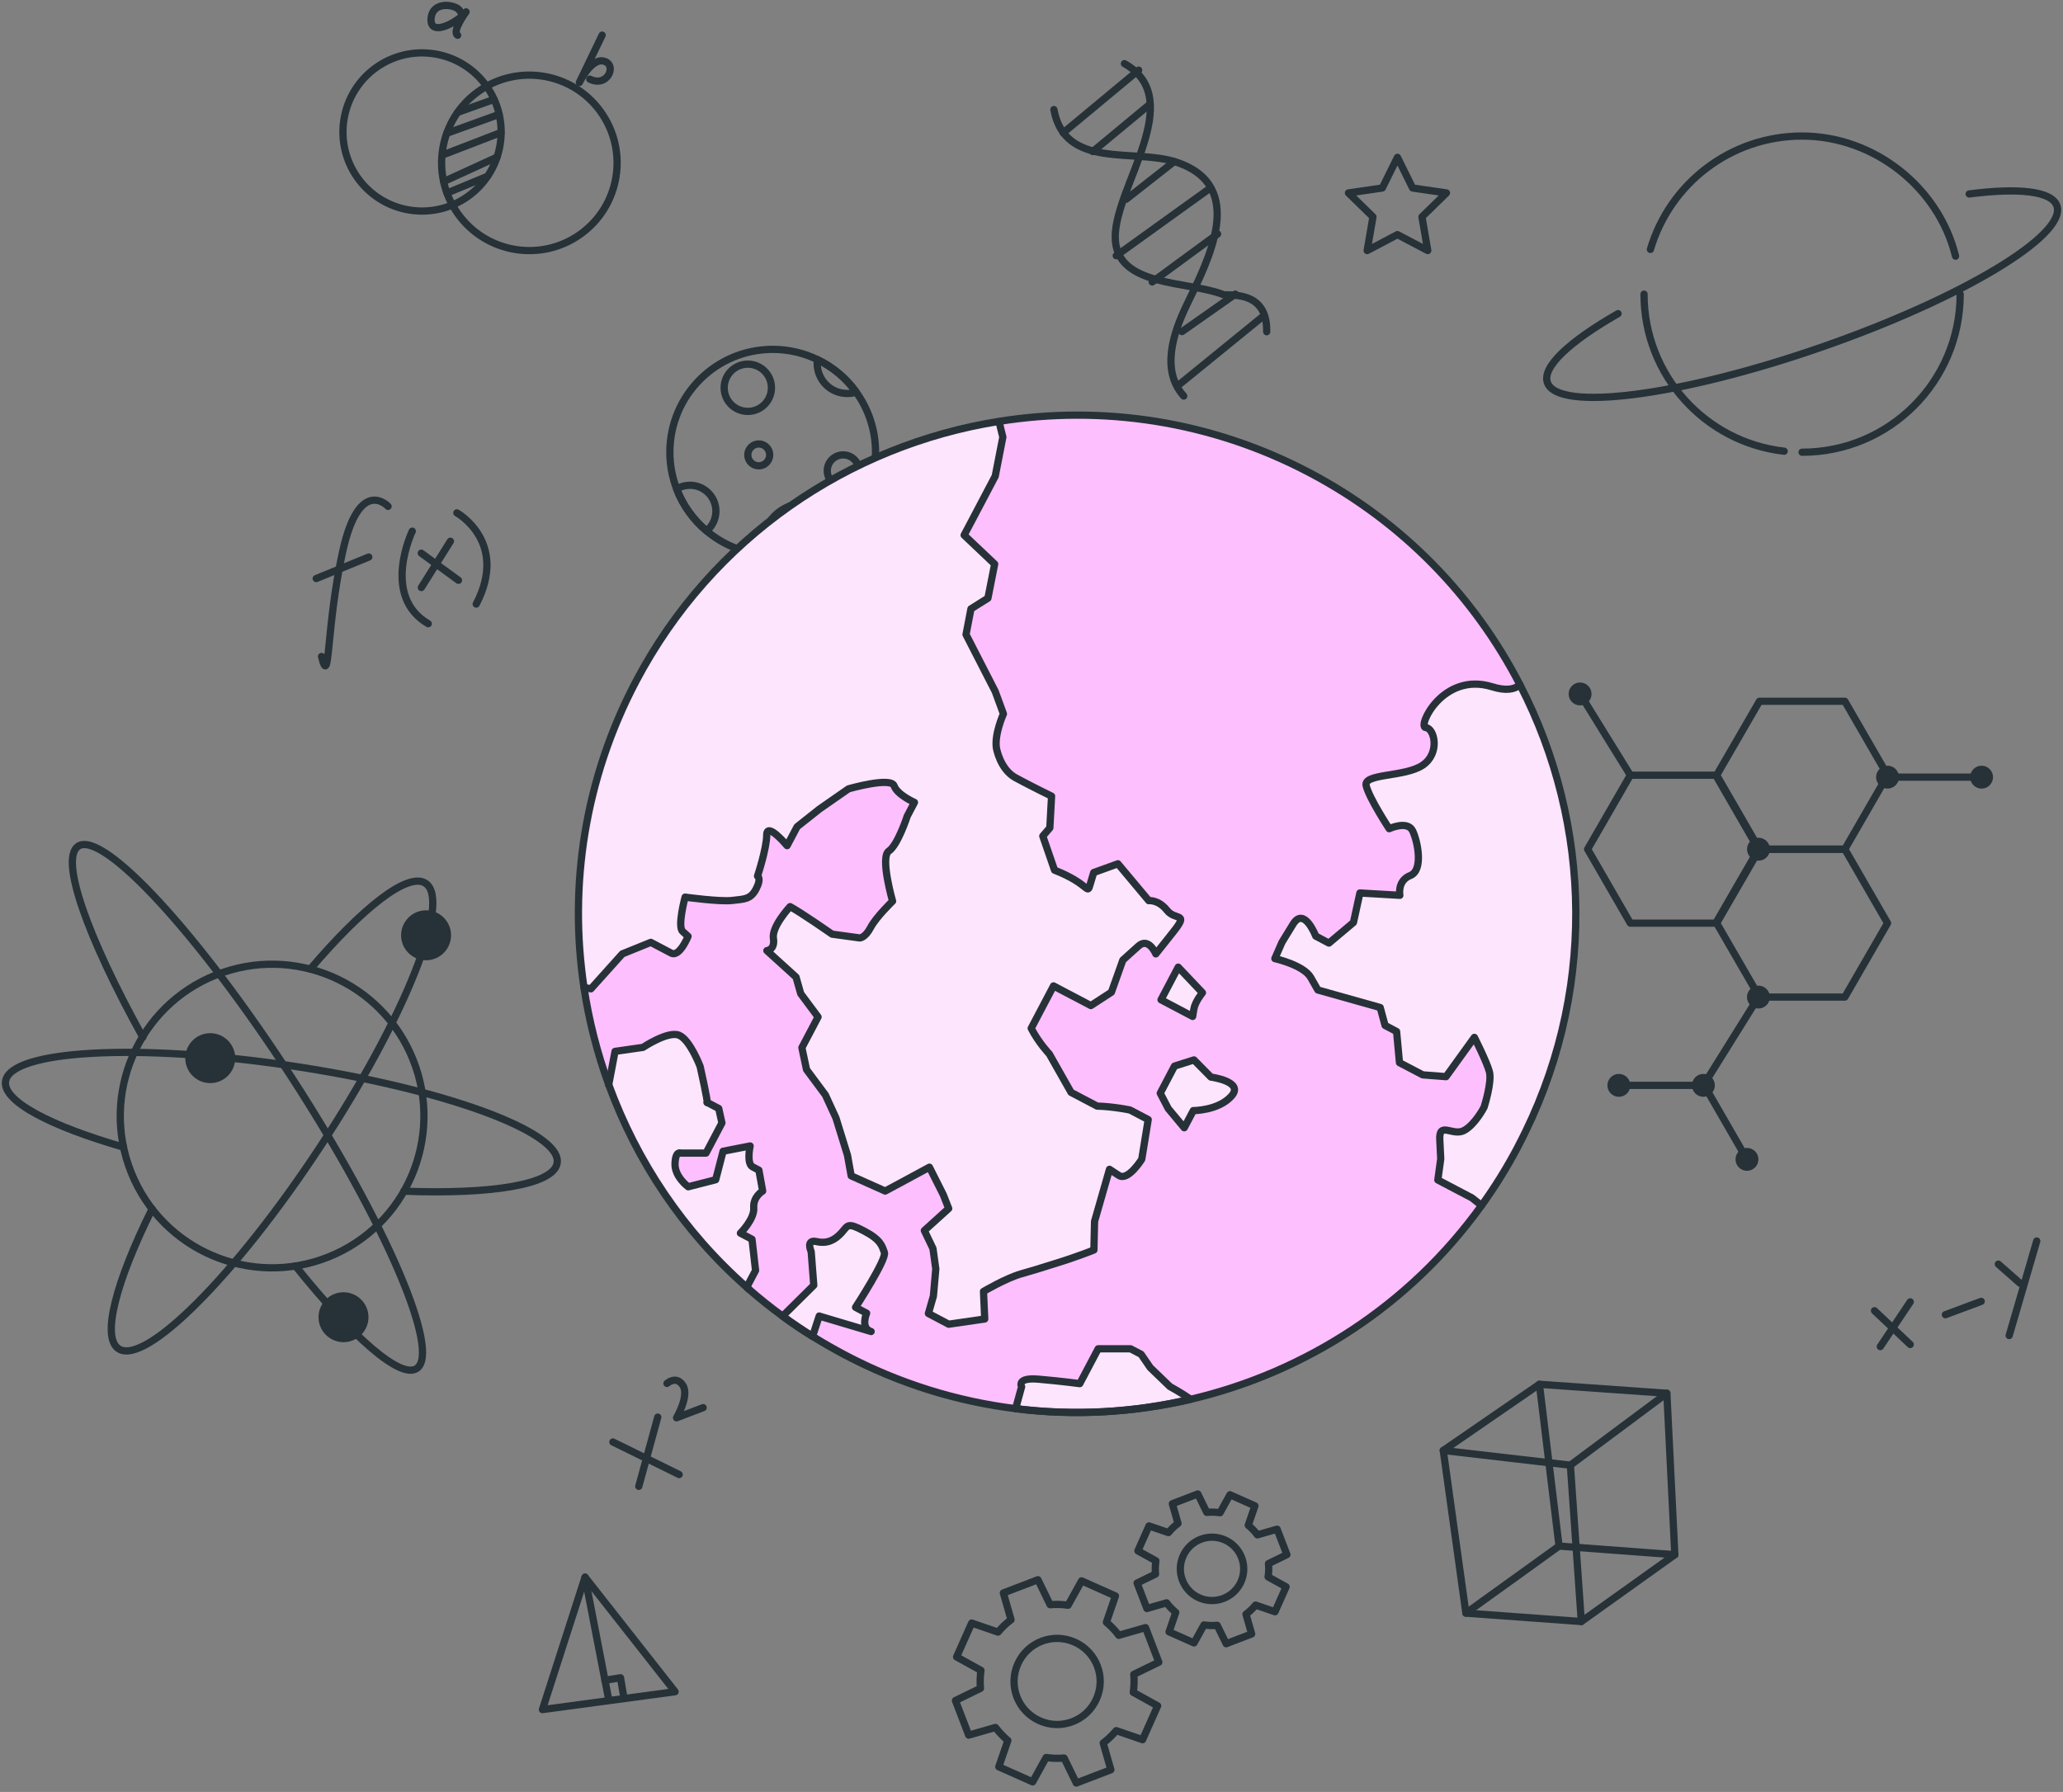 <svg width="381" height="331" viewBox="0 0 381 331" fill="none" xmlns="http://www.w3.org/2000/svg">
<rect x="0" y="0" width="381" height="331" fill="#808080" stroke="none"/>
<path d="M59.38 121.262C60.96 127.514 60.183 116 63.276 101.914C66.369 87.829 71.671 93.533 71.671 93.533" stroke="#263238" stroke-width="1.339" stroke-linecap="round" stroke-linejoin="round"/>
<path d="M58.401 106.868L68.109 102.892" stroke="#263238" stroke-width="1.339" stroke-linecap="round" stroke-linejoin="round"/>
<path d="M76.142 98.112C76.142 98.112 70.345 110.109 79.088 115.21" stroke="#263238" stroke-width="1.339" stroke-linecap="round" stroke-linejoin="round"/>
<path d="M84.377 94.737C84.377 94.737 93.95 100.053 87.952 111.581" stroke="#263238" stroke-width="1.339" stroke-linecap="round" stroke-linejoin="round"/>
<path d="M77.803 102.183L84.671 107.19" stroke="#263238" stroke-width="1.339" stroke-linecap="round" stroke-linejoin="round"/>
<path d="M83.184 99.973L77.815 108.528" stroke="#263238" stroke-width="1.339" stroke-linecap="round" stroke-linejoin="round"/>
<path d="M92.36 26.741C93.667 18.78 88.272 11.268 80.311 9.961C72.35 8.655 64.837 14.049 63.531 22.01C62.224 29.971 67.619 37.484 75.58 38.791C83.541 40.097 91.054 34.702 92.36 26.741Z" stroke="#263238" stroke-width="1.339" stroke-linecap="round" stroke-linejoin="round"/>
<path d="M107.216 43.245C99.945 48.467 89.823 46.806 84.602 39.536C79.38 32.266 81.04 22.144 88.31 16.922C95.581 11.7 105.703 13.36 110.925 20.631C116.146 27.901 114.486 38.023 107.216 43.245Z" stroke="#263238" stroke-width="1.339" stroke-linecap="round" stroke-linejoin="round"/>
<path d="M91.242 18.355L84.507 20.765" stroke="#263238" stroke-width="1.339" stroke-linecap="round" stroke-linejoin="round"/>
<path d="M92.179 21.126L82.512 24.62" stroke="#263238" stroke-width="1.339" stroke-linecap="round" stroke-linejoin="round"/>
<path d="M92.528 24.473L81.75 28.623" stroke="#263238" stroke-width="1.339" stroke-linecap="round" stroke-linejoin="round"/>
<path d="M91.764 29.039L81.936 33.538" stroke="#263238" stroke-width="1.339" stroke-linecap="round" stroke-linejoin="round"/>
<path d="M90.037 32.56L82.553 35.653" stroke="#263238" stroke-width="1.339" stroke-linecap="round" stroke-linejoin="round"/>
<path d="M84.99 2.127C84.562 0.855 79.835 -0.042 79.608 3.466C79.38 6.974 84.602 4.055 86.075 2.194C86.075 2.194 83.383 5.809 84.522 6.519" stroke="#263238" stroke-width="1.339" stroke-linecap="round" stroke-linejoin="round"/>
<path d="M111.205 6.491L107.001 15.234C107.001 15.234 109.103 10.869 111.352 11.258C114.124 11.753 112.276 16.279 108.929 14.618" stroke="#263238" stroke-width="1.339" stroke-linecap="round" stroke-linejoin="round"/>
<path d="M346.186 242.112L352.786 248.352" stroke="#263238" stroke-width="1.339" stroke-linecap="round" stroke-linejoin="round"/>
<path d="M352.787 240.479L347.257 248.74" stroke="#263238" stroke-width="1.339" stroke-linecap="round" stroke-linejoin="round"/>
<path d="M359.28 242.848L365.895 240.385" stroke="#263238" stroke-width="1.339" stroke-linecap="round" stroke-linejoin="round"/>
<path d="M369.055 233.503L373.071 237.051" stroke="#263238" stroke-width="1.339" stroke-linecap="round" stroke-linejoin="round"/>
<path d="M376.15 229.231L371.062 246.691" stroke="#263238" stroke-width="1.339" stroke-linecap="round" stroke-linejoin="round"/>
<path d="M266.547 267.925L284.301 255.701L307.839 257.361L309.312 287.179L292.04 299.524L270.724 297.971L266.547 267.925Z" stroke="#263238" stroke-width="1.339" stroke-linecap="round" stroke-linejoin="round"/>
<path d="M270.725 297.971L287.93 285.586L309.312 287.179" stroke="#263238" stroke-width="1.339" stroke-linecap="round" stroke-linejoin="round"/>
<path d="M287.929 285.586L284.301 255.701" stroke="#263238" stroke-width="1.339" stroke-linecap="round" stroke-linejoin="round"/>
<path d="M266.547 267.925L290.018 270.643L307.839 257.361" stroke="#263238" stroke-width="1.339" stroke-linecap="round" stroke-linejoin="round"/>
<path d="M290.019 270.644L292.04 299.524" stroke="#263238" stroke-width="1.339" stroke-linecap="round" stroke-linejoin="round"/>
<path d="M108.048 291.33L100.175 315.792L124.677 312.485L108.048 291.33Z" stroke="#263238" stroke-width="1.339" stroke-linecap="round" stroke-linejoin="round"/>
<path d="M108.048 291.33L112.426 313.998" stroke="#263238" stroke-width="1.339" stroke-linecap="round" stroke-linejoin="round"/>
<path d="M111.729 310.369L114.595 309.914L115.251 313.757" stroke="#263238" stroke-width="1.339" stroke-linecap="round" stroke-linejoin="round"/>
<path d="M113.189 266.36L125.427 272.372" stroke="#263238" stroke-width="1.339" stroke-linecap="round" stroke-linejoin="round"/>
<path d="M121.478 261.769L117.97 274.555" stroke="#263238" stroke-width="1.339" stroke-linecap="round" stroke-linejoin="round"/>
<path d="M123.178 255.542C123.178 255.542 124.905 253.989 126.123 255.917C127.342 257.845 124.945 261.889 124.945 261.889L129.859 260.014" stroke="#263238" stroke-width="1.339" stroke-linecap="round" stroke-linejoin="round"/>
<path d="M207.662 11.753C219.351 18.314 205.962 34.38 205.962 43.753C205.962 53.125 219.351 51.786 226.046 54.464C228.723 54.464 234.079 54.464 233.932 61.279" stroke="#263238" stroke-width="1.339" stroke-linecap="round" stroke-linejoin="round"/>
<path d="M194.635 20.241C196.67 31.314 209.376 27.391 217.155 29.922C230.518 34.273 223.113 48.091 219.11 56.445C216.713 61.44 214.344 68.415 218.615 73.155" stroke="#263238" stroke-width="1.339" stroke-linecap="round" stroke-linejoin="round"/>
<path d="M196.349 24.54L210.287 12.958" stroke="#263238" stroke-width="1.339" stroke-linecap="round" stroke-linejoin="round"/>
<path d="M201.812 27.994L212.309 19.291" stroke="#263238" stroke-width="1.339" stroke-linecap="round" stroke-linejoin="round"/>
<path d="M207.983 36.804L216.847 29.842" stroke="#263238" stroke-width="1.339" stroke-linecap="round" stroke-linejoin="round"/>
<path d="M206.148 47.235L223.474 34.77" stroke="#263238" stroke-width="1.339" stroke-linecap="round" stroke-linejoin="round"/>
<path d="M212.79 52.081L224.867 43.218" stroke="#263238" stroke-width="1.339" stroke-linecap="round" stroke-linejoin="round"/>
<path d="M217.918 70.919L233.021 58.628" stroke="#263238" stroke-width="1.339" stroke-linecap="round" stroke-linejoin="round"/>
<path d="M218.293 61.252L228.147 54.33" stroke="#263238" stroke-width="1.339" stroke-linecap="round" stroke-linejoin="round"/>
<path d="M60.664 232.18C75.041 226.43 82.034 210.113 76.284 195.736C70.534 181.359 54.217 174.366 39.84 180.116C25.463 185.867 18.47 202.183 24.221 216.56C29.971 230.937 46.287 237.93 60.664 232.18Z" stroke="#263238" stroke-width="1.339" stroke-linecap="round" stroke-linejoin="round"/>
<path d="M57.299 179.008C67.073 167.534 75.387 161.04 78.587 163.156C83.448 166.369 74.705 188.207 59.053 211.959C43.401 235.698 26.771 252.354 21.898 249.141C18.698 247.025 21.389 236.823 28.084 223.326" stroke="#263238" stroke-width="1.339" stroke-linecap="round" stroke-linejoin="round"/>
<path d="M22.809 211.893C9.192 207.97 0.476 203.391 1.025 199.735C1.881 193.965 25.379 192.666 53.51 196.83C81.64 200.994 103.759 209.041 102.902 214.812C102.313 218.802 90.892 220.649 74.598 220.033" stroke="#263238" stroke-width="1.339" stroke-linecap="round" stroke-linejoin="round"/>
<path d="M26.383 191.595C16.101 173.037 10.959 158.564 14.454 156.301C19.033 153.342 36.733 172.542 53.978 199.186C71.237 225.831 81.52 249.837 76.941 252.796C73.915 254.751 65.145 247.026 54.568 233.851" stroke="#263238" stroke-width="1.339" stroke-linecap="round" stroke-linejoin="round"/>
<path d="M82.537 175.3C81.131 177.429 78.279 178.018 76.151 176.612C74.022 175.207 73.433 172.355 74.838 170.226C76.244 168.097 79.096 167.508 81.225 168.914C83.354 170.32 83.943 173.171 82.537 175.3Z" fill="#263238"/>
<path d="M67.287 245.847C65.881 247.976 63.029 248.565 60.901 247.159C58.772 245.753 58.183 242.902 59.589 240.773C60.994 238.644 63.846 238.055 65.975 239.461C68.104 240.866 68.693 243.718 67.287 245.847Z" fill="#263238"/>
<path d="M42.678 197.994C41.272 200.123 38.42 200.712 36.291 199.306C34.162 197.9 33.573 195.048 34.979 192.919C36.385 190.79 39.237 190.201 41.366 191.607C43.495 193.013 44.084 195.865 42.678 197.994Z" fill="#263238"/>
<path d="M324.939 184.176H340.711L348.597 170.519L340.711 156.862H324.939L317.039 170.519L324.939 184.176Z" stroke="#263238" stroke-width="1.339" stroke-linecap="round" stroke-linejoin="round"/>
<path d="M322.635 214.155L314.749 200.484H298.977" stroke="#263238" stroke-width="1.339" stroke-linecap="round" stroke-linejoin="round"/>
<path d="M301.092 170.52H316.878L324.764 156.863L316.878 143.192H301.092L293.206 156.863L301.092 170.52Z" stroke="#263238" stroke-width="1.339" stroke-linecap="round" stroke-linejoin="round"/>
<path d="M324.939 156.862H340.711L348.597 143.192L340.711 129.535H324.939L317.039 143.192L324.939 156.862Z" stroke="#263238" stroke-width="1.339" stroke-linecap="round" stroke-linejoin="round"/>
<path d="M324.765 158.978C325.933 158.978 326.88 158.031 326.88 156.863C326.88 155.694 325.933 154.747 324.765 154.747C323.597 154.747 322.649 155.694 322.649 156.863C322.649 158.031 323.597 158.978 324.765 158.978Z" fill="#263238"/>
<path d="M291.814 130.298C292.982 130.298 293.929 129.351 293.929 128.183C293.929 127.015 292.982 126.067 291.814 126.067C290.645 126.067 289.698 127.015 289.698 128.183C289.698 129.351 290.645 130.298 291.814 130.298Z" fill="#263238"/>
<path d="M320.52 214.155C320.52 212.99 321.47 212.039 322.635 212.039C323.8 212.039 324.75 212.99 324.75 214.155C324.75 215.319 323.8 216.27 322.635 216.27C321.47 216.27 320.52 215.319 320.52 214.155Z" fill="#263238"/>
<path d="M298.977 202.599C300.145 202.599 301.092 201.652 301.092 200.484C301.092 199.315 300.145 198.368 298.977 198.368C297.808 198.368 296.861 199.315 296.861 200.484C296.861 201.652 297.808 202.599 298.977 202.599Z" fill="#263238"/>
<path d="M363.847 143.554C363.847 142.389 364.797 141.438 365.962 141.438C367.127 141.438 368.078 142.389 368.078 143.554C368.078 144.719 367.127 145.669 365.962 145.669C364.797 145.669 363.847 144.719 363.847 143.554Z" fill="#263238"/>
<path d="M314.588 202.599C315.756 202.599 316.704 201.652 316.704 200.484C316.704 199.315 315.756 198.368 314.588 198.368C313.42 198.368 312.473 199.315 312.473 200.484C312.473 201.652 313.42 202.599 314.588 202.599Z" fill="#263238"/>
<path d="M346.481 143.554C346.481 142.389 347.432 141.438 348.597 141.438C349.762 141.438 350.712 142.389 350.712 143.554C350.712 144.719 349.762 145.669 348.597 145.669C347.432 145.669 346.481 144.719 346.481 143.554Z" fill="#263238"/>
<path d="M322.635 184.177C322.635 183.012 323.585 182.062 324.75 182.062C325.915 182.062 326.866 183.012 326.866 184.177C326.866 185.342 325.915 186.292 324.75 186.292C323.585 186.292 322.635 185.342 322.635 184.177Z" fill="#263238"/>
<path d="M348.598 143.553H365.977" stroke="#263238" stroke-width="1.339" stroke-linecap="round" stroke-linejoin="round"/>
<path d="M324.765 184.177L314.589 200.485" stroke="#263238" stroke-width="1.339" stroke-linecap="round" stroke-linejoin="round"/>
<path d="M301.092 143.192L291.813 128.183" stroke="#263238" stroke-width="1.339" stroke-linecap="round" stroke-linejoin="round"/>
<path d="M304.801 46.071C308.362 33.967 319.556 25.13 332.811 25.13C346.066 25.13 358.023 34.569 361.156 47.316" stroke="#263238" stroke-width="1.339" stroke-linecap="round" stroke-linejoin="round"/>
<path d="M329.504 83.345C314.937 81.698 303.623 69.34 303.623 54.331" stroke="#263238" stroke-width="1.339" stroke-linecap="round" stroke-linejoin="round"/>
<path d="M362.012 54.331C362.012 70.452 348.944 83.533 332.811 83.533" stroke="#263238" stroke-width="1.339" stroke-linecap="round" stroke-linejoin="round"/>
<path d="M363.672 35.828C372.804 34.65 378.923 35.292 379.873 38.011C381.761 43.447 362.226 55.175 336.238 64.186C310.25 73.197 287.662 76.103 285.775 70.667C284.77 67.761 289.872 63.062 298.829 57.934" stroke="#263238" stroke-width="1.339" stroke-linecap="round" stroke-linejoin="round"/>
<path d="M258.085 29.064L260.884 34.728L267.136 35.639L262.611 40.057L263.682 46.283L258.085 43.337L252.489 46.283L253.56 40.057L249.034 35.639L255.287 34.728L258.085 29.064Z" stroke="#263238" stroke-width="1.339" stroke-linecap="round" stroke-linejoin="round"/>
<path d="M161.698 83.518C161.698 88.981 159.395 93.908 155.713 97.349C152.312 100.562 147.733 102.517 142.712 102.517C142.096 102.517 141.494 102.49 140.905 102.437C136.955 102.062 133.366 100.482 130.501 98.072C128.051 96.023 126.123 93.359 124.971 90.32C124.155 88.204 123.713 85.915 123.713 83.518C123.713 73.034 132.215 64.532 142.712 64.532C145.658 64.532 148.456 65.202 150.96 66.42C153.825 67.799 156.289 69.874 158.123 72.432C160.372 75.552 161.698 79.381 161.698 83.518Z" stroke="#263238" stroke-width="1.339" stroke-linecap="round" stroke-linejoin="round"/>
<path d="M158.645 86.959C158.645 88.579 157.333 89.891 155.712 89.891C154.092 89.891 152.78 88.579 152.78 86.959C152.78 85.338 154.092 84.026 155.712 84.026C157.333 84.026 158.645 85.338 158.645 86.959Z" stroke="#263238" stroke-width="1.339" stroke-linecap="round" stroke-linejoin="round"/>
<path d="M132.215 94.417C132.215 95.889 131.546 97.202 130.501 98.072C128.051 96.023 126.123 93.359 124.972 90.32C125.681 89.878 126.525 89.637 127.422 89.637C130.073 89.637 132.215 91.779 132.215 94.417Z" stroke="#263238" stroke-width="1.339" stroke-linecap="round" stroke-linejoin="round"/>
<path d="M155.712 97.35C152.311 100.563 147.732 102.518 142.711 102.518C142.095 102.518 141.493 102.491 140.904 102.438C140.797 101.929 140.743 101.407 140.743 100.871C140.743 96.506 144.278 92.958 148.643 92.958C151.749 92.958 154.427 94.752 155.712 97.35Z" stroke="#263238" stroke-width="1.339" stroke-linecap="round" stroke-linejoin="round"/>
<path d="M138.106 75.993C140.517 75.993 142.471 74.039 142.471 71.629C142.471 69.218 140.517 67.264 138.106 67.264C135.695 67.264 133.741 69.218 133.741 71.629C133.741 74.039 135.695 75.993 138.106 75.993Z" stroke="#263238" stroke-width="1.339" stroke-linecap="round" stroke-linejoin="round"/>
<path d="M142.15 84.027C142.15 85.138 141.239 86.048 140.128 86.048C139.017 86.048 138.106 85.138 138.106 84.027C138.106 82.915 139.017 82.005 140.128 82.005C141.239 82.005 142.15 82.915 142.15 84.027Z" stroke="#263238" stroke-width="1.339" stroke-linecap="round" stroke-linejoin="round"/>
<path d="M158.123 72.432C157.614 72.606 157.052 72.686 156.476 72.686C153.397 72.686 150.92 70.196 150.92 67.116C150.92 66.875 150.92 66.647 150.96 66.42C153.825 67.799 156.289 69.874 158.123 72.432Z" stroke="#263238" stroke-width="1.339" stroke-linecap="round" stroke-linejoin="round"/>
<path d="M235.47 297.718L237.519 293.112L234.198 291.278C234.319 290.461 234.345 289.645 234.265 288.828L237.666 287.168L235.858 282.468L232.216 283.512C231.734 282.856 231.159 282.267 230.529 281.745L231.761 278.157L227.155 276.108L225.321 279.429C224.504 279.308 223.688 279.281 222.871 279.362L221.211 275.961L216.511 277.768L217.555 281.41C216.899 281.892 216.31 282.468 215.788 283.097L212.2 281.866L210.151 286.471L213.472 288.306C213.351 289.122 213.324 289.939 213.405 290.756L210.004 292.416L211.811 297.116L215.453 296.071C215.935 296.727 216.511 297.317 217.14 297.839L215.909 301.427L220.514 303.476L222.349 300.155C223.165 300.276 223.982 300.302 224.799 300.222L226.459 303.623L231.159 301.815L230.114 298.173C230.77 297.691 231.36 297.116 231.882 296.486L235.47 297.718ZM221.465 295.148C218.506 293.835 217.18 290.368 218.493 287.422C219.805 284.463 223.273 283.137 226.218 284.45C229.164 285.762 230.503 289.23 229.191 292.175C227.878 295.121 224.411 296.46 221.465 295.148Z" stroke="#263238" stroke-width="1.339" stroke-linecap="round" stroke-linejoin="round"/>
<path d="M211.01 321.35L213.795 315.097L209.297 312.606C209.457 311.495 209.484 310.384 209.39 309.286L214.01 307.037L211.559 300.65L206.619 302.069C205.963 301.186 205.186 300.382 204.329 299.659L206.003 294.799L199.75 292.014L197.26 296.513C196.149 296.352 195.037 296.325 193.939 296.419L191.69 291.8L185.303 294.25L186.723 299.191C185.839 299.847 185.036 300.623 184.313 301.48L179.452 299.806L176.667 306.059L181.166 308.55C181.005 309.661 180.979 310.772 181.072 311.87L176.453 314.119L178.903 320.506L183.844 319.087C184.5 319.971 185.277 320.774 186.133 321.497L184.46 326.357L190.713 329.142L193.203 324.643C194.314 324.804 195.425 324.831 196.523 324.737L198.773 329.356L205.159 326.906L203.74 321.965C204.624 321.309 205.427 320.533 206.15 319.676L211.01 321.35ZM191.998 317.855C187.981 316.074 186.174 311.375 187.968 307.358C189.749 303.341 194.448 301.534 198.465 303.328C202.482 305.109 204.289 309.808 202.495 313.825C200.714 317.842 196.015 319.649 191.998 317.855Z" stroke="#263238" stroke-width="1.339" stroke-linecap="round" stroke-linejoin="round"/>
<path d="M280.379 211.746C278.357 215.589 276.094 219.244 273.617 222.671C260.322 241.162 241.015 253.52 219.887 258.474C209.403 260.924 198.451 261.567 187.565 260.201C176.827 258.876 166.129 255.609 155.994 250.253C153.972 249.182 151.991 248.044 150.076 246.852C148.175 245.674 146.327 244.429 144.546 243.117C142.377 241.55 140.315 239.89 138.32 238.149C138.32 238.149 138.307 238.122 138.293 238.122C138.173 238.015 138.052 237.922 137.932 237.801C137.905 237.774 137.892 237.761 137.892 237.761C126.216 227.465 117.594 214.531 112.426 200.365C110.31 194.554 108.757 188.529 107.847 182.37C105.035 163.639 107.954 143.876 117.46 125.841C131.519 99.17 156.824 82.246 184.459 77.841C203.432 74.802 223.542 77.667 241.858 87.321C259.157 96.439 272.359 110.297 280.7 126.471C294.062 152.298 294.973 184.03 280.379 211.719V211.746Z" fill="#FDBFFD"/>
<mask id="mask0_3117_12129" style="mask-type:luminance" maskUnits="userSpaceOnUse" x="106" y="76" width="186" height="185">
<path d="M280.379 211.746C278.357 215.589 276.094 219.244 273.617 222.671C260.322 241.162 241.015 253.52 219.887 258.474C209.403 260.924 198.451 261.567 187.565 260.201C176.827 258.876 166.129 255.609 155.994 250.253C153.972 249.182 151.991 248.044 150.076 246.852C148.175 245.674 146.327 244.429 144.546 243.117C142.377 241.55 140.315 239.89 138.32 238.149C138.32 238.149 138.307 238.122 138.293 238.122C138.173 238.015 138.052 237.922 137.932 237.801C137.905 237.774 137.892 237.761 137.892 237.761C126.216 227.465 117.594 214.531 112.426 200.365C110.31 194.554 108.757 188.529 107.847 182.37C105.035 163.639 107.954 143.876 117.46 125.841C131.519 99.17 156.824 82.246 184.459 77.841C203.432 74.802 223.542 77.667 241.858 87.321C259.157 96.439 272.359 110.297 280.7 126.471C294.062 152.298 294.973 184.03 280.379 211.719V211.746Z" fill="white"/>
</mask>
<g mask="url(#mask0_3117_12129)">
<g opacity="0.6">
<path d="M280.38 211.759C278.345 215.601 276.083 219.243 273.619 222.671L271.838 221.265L268.772 219.645L265.545 217.958L266.081 214.062L265.907 210.54C265.719 207.019 268.263 209.897 270.365 208.826C272.441 207.728 274.088 204.502 274.088 204.502C274.088 204.502 275.574 199.815 275.065 197.928C274.556 196.04 272.293 191.595 272.293 191.595L267.072 198.851L262.76 198.517L258.462 196.267L257.927 190.497L255.798 189.385L254.901 186.078L243.386 182.851L242.074 180.549C240.762 178.246 235.46 177.054 235.46 177.054L236.759 174.041L238.807 170.681C240.869 167.32 242.998 172.903 242.998 172.903L245.435 174.175L249.96 170.386L251.152 164.937L258.529 165.365C258.529 165.365 258.007 162.687 260.457 161.71C262.908 160.746 261.823 155.417 260.899 153.449C259.935 151.494 256.575 153.074 256.575 153.074C256.575 153.074 252.826 147.37 252.317 145.094C251.808 142.831 259.467 143.581 262.76 141.345C266.027 139.123 264.916 134.503 263.309 134.396C261.716 134.276 266.442 124.033 275.574 126.845C278.118 127.635 279.724 127.354 280.715 126.483C294.078 152.324 294.988 184.056 280.394 211.745L280.38 211.759Z" fill="white"/>
<path d="M216.554 172.274L213.434 176.197C213.434 176.197 212.109 173.024 210.207 174.751C208.306 176.478 207.342 177.349 207.342 177.349L205.227 183.28L201.437 185.73L199.121 184.525L196.925 183.36L194.542 182.102L192.266 186.426L190.418 189.934C191.824 192.666 193.765 194.674 193.765 194.674L197.796 201.784L202.602 204.314C205.548 204.368 208.694 205.051 208.694 205.051L212.068 206.818L210.877 214.129C210.877 214.129 208.333 218.266 206.646 217.114L204.932 215.99L202.16 225.59L202.04 230.878C202.04 230.878 200.393 231.561 198.733 232.123C197.059 232.672 198.117 232.391 194.636 233.462C191.141 234.547 191.422 234.493 188.597 235.297C185.772 236.1 181.662 238.537 181.662 238.537L181.916 243.611L175.248 244.589L171.513 242.607L172.437 239.394L172.878 234.373L172.37 230.624L170.763 227.317L175.262 223.247L174.271 220.689L171.714 215.615L166.318 218.534L163.546 220.02L157.267 217.208L156.584 213.392L154.455 206.523L152.5 202.266L149.032 197.566L148.162 193.523L150.117 189.814L151.148 187.859L147.948 183.548L147.078 180.482L141.695 175.595C141.695 175.595 143.262 175.488 142.9 173.318C142.539 171.149 145.98 167.481 145.98 167.481C147.921 168.498 153.745 172.555 153.745 172.555L158.833 173.252C158.833 173.252 159.851 173.225 160.842 171.324C161.859 169.382 164.899 166.463 164.899 166.463C164.899 166.463 162.542 158.309 164.229 157.211C165.889 156.087 167.617 150.771 167.617 150.771L168.955 148.214C168.955 148.214 165.782 146.821 165.193 145.148C164.591 143.461 156.785 145.697 156.785 145.697L151.402 149.432L147.292 152.699L145.458 156.194C145.458 156.194 141.709 151.682 141.695 154.212C141.682 156.743 140.008 161.817 140.008 161.817C140.008 161.817 140.785 162.232 139.754 164.187C138.723 166.129 137.625 166.035 135.322 166.316C133.019 166.597 126.619 165.713 126.619 165.713C126.619 165.713 125.16 171.109 126.164 172.047L127.155 172.957C127.155 172.957 125.588 176.88 124.048 176.063C122.482 175.233 120.286 174.082 120.286 174.082L115.011 176.211L109.227 182.664L107.928 182.396C105.116 163.678 108.048 143.903 117.541 125.881C131.6 99.21 156.905 82.299 184.54 77.881C184.875 79.367 185.237 80.719 185.237 80.719L183.817 87.936L181.943 91.498L180.336 94.55L178.073 98.848L183.71 104.19L182.465 110.51L179.332 112.478L178.422 117.218L183.804 127.742L185.317 131.879C185.317 131.879 183.643 135.615 184.018 138.185C184.018 138.185 184.674 142.122 187.553 143.688C190.432 145.242 194.207 147.089 194.207 147.089L193.899 152.954L192.601 154.467L194.756 160.759C201.344 163.344 200.714 165.499 201.344 163.344L201.986 161.201L206.472 159.581L212.175 166.396C212.175 166.396 213.943 166.169 215.536 168.177C217.143 170.185 219.74 168.365 216.607 172.288L216.554 172.274Z" fill="white"/>
<path d="M139.191 223.113C139.352 225.189 136.727 227.786 136.727 227.786L138.87 228.911L139.526 234.695L137.906 237.788C126.23 227.478 117.608 214.558 112.439 200.392L113.604 194.206L118.759 193.47C118.759 193.47 123.378 190.404 125.413 191.22C127.462 192.064 129.323 197.018 129.323 197.018C129.323 197.018 130.823 203.793 130.595 203.659H130.568L130.475 203.699L130.595 203.659L132.697 204.77L133.3 207.448L130.367 212.991H125.668C125.668 212.991 124.731 212.509 124.65 214.946C124.557 217.396 127.087 219.217 127.087 219.217L132.162 217.918L133.514 212.67L138.508 211.692C138.508 211.692 137.798 214.919 138.963 215.535L140.142 216.164L140.838 220.02C140.838 220.02 139.03 221.051 139.191 223.127V223.113Z" fill="white"/>
<path d="M163.333 231.374C162.877 230.129 162.69 229.031 159.584 227.398C156.477 225.764 156.638 226.353 155.433 227.706C154.215 229.058 152.822 229.808 150.787 229.352C148.752 228.897 149.809 231.2 149.809 231.2L150.292 237.426L144.534 243.13C146.315 244.429 148.163 245.687 150.064 246.865L151.296 243.103L160.869 245.955C158.834 245.352 160.039 242.567 160.039 242.567L157.99 241.483C157.99 241.483 163.774 232.606 163.319 231.361L163.333 231.374Z" fill="white"/>
<path d="M223.637 198.958L220.504 195.785L216.915 196.923L215.389 199.829L214.291 201.917L215.777 204.769L218.723 208.304L220.396 205.131C220.396 205.131 225.029 205.158 227.439 202.453C229.863 199.748 223.65 198.945 223.65 198.945L223.637 198.958Z" fill="white"/>
<path d="M214.426 184.673L220.263 187.752L220.491 186.373C220.719 184.994 222.071 183.374 222.071 183.374L217.599 178.647L214.426 184.673Z" fill="white"/>
<path d="M212.43 252.622L210.743 250.159L208.788 249.128H202.817L199.416 255.581C199.416 255.581 196.162 255.14 191.891 254.765C187.62 254.39 188.678 256.144 188.678 256.144L187.566 260.201C198.465 261.553 209.404 260.924 219.888 258.474C218.174 257.255 216.058 256.117 216.058 256.117L212.43 252.622Z" fill="white"/>
</g>
</g>
<path d="M280.379 211.746C278.357 215.589 276.094 219.244 273.617 222.671C260.322 241.162 241.015 253.52 219.887 258.474C209.403 260.924 198.451 261.567 187.565 260.201C176.827 258.876 166.129 255.609 155.994 250.253C153.972 249.182 151.991 248.044 150.076 246.852C148.175 245.674 146.327 244.429 144.546 243.117C142.377 241.55 140.315 239.89 138.32 238.149C138.32 238.149 138.307 238.122 138.293 238.122C138.173 238.015 138.052 237.922 137.932 237.801C137.905 237.774 137.892 237.761 137.892 237.761C126.216 227.465 117.594 214.531 112.426 200.365C110.31 194.554 108.757 188.529 107.847 182.37C105.035 163.639 107.954 143.876 117.46 125.841C131.519 99.17 156.824 82.246 184.459 77.841C203.432 74.802 223.542 77.667 241.858 87.321C259.157 96.439 272.359 110.297 280.7 126.471C294.062 152.298 294.973 184.03 280.379 211.719V211.746Z" stroke="#263238" stroke-width="1.339" stroke-linecap="round" stroke-linejoin="round"/>
<path d="M219.887 258.474C209.403 260.924 198.451 261.567 187.565 260.201L188.677 256.144C188.677 256.144 187.619 254.377 191.89 254.765C196.175 255.14 199.415 255.582 199.415 255.582L202.816 249.142H208.787L210.742 250.159L212.429 252.623L216.057 256.117C216.057 256.117 218.16 257.255 219.887 258.474Z" stroke="#263238" stroke-width="1.339" stroke-linecap="round" stroke-linejoin="round"/>
<path d="M280.7 126.497C279.709 127.367 278.102 127.648 275.572 126.858C266.44 124.033 261.714 134.289 263.307 134.396C264.914 134.503 266.025 139.123 262.745 141.345C259.451 143.568 251.806 142.832 252.301 145.094C252.81 147.37 256.559 153.074 256.559 153.074C256.559 153.074 259.92 151.494 260.884 153.462C261.834 155.431 262.905 160.76 260.455 161.724C258.005 162.701 258.527 165.379 258.527 165.379L251.15 164.95L249.958 170.4L245.433 174.202L242.996 172.917C242.996 172.917 240.867 167.347 238.805 170.708L236.756 174.055L235.444 177.068C235.444 177.068 240.746 178.246 242.072 180.562L243.384 182.865L254.899 186.105L255.796 189.412L257.925 190.537L258.46 196.294L262.758 198.544L267.056 198.878L272.291 191.621C272.291 191.621 274.554 196.08 275.063 197.955C275.585 199.842 274.085 204.515 274.085 204.515C274.085 204.515 272.438 207.742 270.35 208.84C268.261 209.911 265.717 207.032 265.905 210.554L266.079 214.062L265.543 217.958L268.77 219.658L271.836 221.265L273.617 222.671" stroke="#263238" stroke-width="1.339" stroke-linecap="round" stroke-linejoin="round"/>
<path d="M107.847 182.397L109.132 182.651L114.93 176.198L120.191 174.069C120.191 174.069 122.401 175.234 123.954 176.05C125.507 176.867 127.073 172.958 127.073 172.958L126.069 172.047C125.065 171.123 126.524 165.714 126.524 165.714C126.524 165.714 132.911 166.598 135.214 166.33C137.517 166.062 138.628 166.142 139.646 164.188C140.677 162.233 139.9 161.831 139.9 161.831C139.9 161.831 141.587 156.743 141.601 154.226C141.601 151.709 145.363 156.208 145.363 156.208L147.211 152.713L151.335 149.446L156.704 145.711C156.704 145.711 164.509 143.461 165.125 145.148C165.714 146.835 168.888 148.214 168.888 148.214L167.549 150.758C167.549 150.758 165.822 156.074 164.161 157.199C162.488 158.296 164.844 166.464 164.844 166.464C164.844 166.464 161.805 169.383 160.787 171.324C159.756 173.279 158.779 173.252 158.779 173.252L153.678 172.556C153.678 172.556 147.853 168.499 145.912 167.468C145.912 167.468 142.498 171.137 142.832 173.306C143.181 175.488 141.627 175.595 141.627 175.595L147.01 180.482L147.88 183.548L151.08 187.846L150.049 189.814L148.094 193.523L148.951 197.567L152.432 202.253L154.387 206.511L156.516 213.393L157.199 217.195L163.478 220.007L166.25 218.521L171.646 215.602L174.203 220.676L175.207 223.234L170.709 227.304L172.302 230.624L172.824 234.387L172.382 239.408L171.458 242.621L175.207 244.603L181.862 243.639L181.634 238.551C181.634 238.551 185.731 236.127 188.556 235.311C191.395 234.507 191.1 234.561 194.608 233.476C198.103 232.392 197.018 232.686 198.705 232.124C200.365 231.562 202.026 230.892 202.026 230.892L202.146 225.604L204.904 215.99L206.618 217.115C208.319 218.253 210.863 214.129 210.863 214.129L212.054 206.805L208.694 205.038C208.694 205.038 205.56 204.382 202.615 204.315L197.808 201.784L193.791 194.688C193.791 194.688 191.85 192.666 190.444 189.948L192.292 186.44L194.568 182.116L196.951 183.374L199.147 184.526L201.463 185.744L205.253 183.281L207.368 177.349C207.368 177.349 208.332 176.479 210.233 174.765C212.135 173.038 213.46 176.198 213.46 176.198L216.58 172.275C219.713 168.352 217.129 170.173 215.522 168.151C213.915 166.129 212.161 166.37 212.161 166.37L206.458 159.555L201.986 161.175L201.343 163.317C200.714 165.473 201.343 163.317 194.755 160.733L192.586 154.44L193.885 152.927L194.206 147.063C194.206 147.063 190.417 145.215 187.552 143.662C184.673 142.096 184.017 138.159 184.017 138.159C183.629 135.589 185.316 131.866 185.316 131.866L183.803 127.729L178.407 117.205L179.318 112.466L182.451 110.497L183.696 104.191L178.059 98.849L180.322 94.564L181.929 91.511L183.803 87.95L185.209 80.733C185.209 80.733 184.861 79.408 184.513 77.908" stroke="#263238" stroke-width="1.339" stroke-linecap="round" stroke-linejoin="round"/>
<path d="M138.32 238.163C138.173 237.989 138.012 237.868 137.945 237.815C137.918 237.788 137.905 237.774 137.905 237.774L139.538 234.681L138.882 228.911L136.74 227.786C136.74 227.786 139.351 225.189 139.204 223.127C139.043 221.038 140.85 220.007 140.85 220.007L140.154 216.151L138.989 215.535C137.825 214.919 138.534 211.679 138.534 211.679L133.54 212.656L132.174 217.918L127.1 219.217C127.1 219.217 124.583 217.396 124.663 214.946C124.757 212.509 125.694 212.991 125.694 212.991H130.394L133.326 207.421L132.737 204.757L130.621 203.646" stroke="#263238" stroke-width="1.339" stroke-linecap="round" stroke-linejoin="round"/>
<path d="M130.568 203.644H130.581C130.822 203.778 129.309 197.017 129.309 197.017C129.309 197.017 127.448 192.063 125.4 191.219C123.351 190.389 118.745 193.469 118.745 193.469L113.59 194.205L112.412 200.391" stroke="#263238" stroke-width="1.339" stroke-linecap="round" stroke-linejoin="round"/>
<path d="M151.295 243.09L150.063 246.853C148.162 245.674 146.314 244.429 144.533 243.117L150.291 237.413L149.809 231.187C149.809 231.187 148.751 228.885 150.786 229.34C152.821 229.795 154.214 229.032 155.432 227.693C156.637 226.341 156.476 225.751 159.583 227.385C162.689 229.018 162.876 230.116 163.332 231.361C163.787 232.593 158.003 241.484 158.003 241.484L160.051 242.568C160.051 242.568 158.846 245.34 160.881 245.956L151.308 243.104L151.295 243.09Z" stroke="#263238" stroke-width="1.339" stroke-linecap="round" stroke-linejoin="round"/>
<path d="M216.915 196.924L220.503 195.786L223.636 198.959C223.636 198.959 229.849 199.763 227.425 202.467C225.002 205.172 220.383 205.145 220.383 205.145L218.709 208.318L215.764 204.784L214.277 201.932L215.375 199.843L216.902 196.938L216.915 196.924Z" stroke="#263238" stroke-width="1.339" stroke-linecap="round" stroke-linejoin="round"/>
<path d="M222.069 183.375C222.069 183.375 220.717 185.008 220.489 186.374L220.261 187.753L214.424 184.674L217.597 178.648L222.069 183.375Z" stroke="#263238" stroke-width="1.339" stroke-linecap="round" stroke-linejoin="round"/>
</svg>
